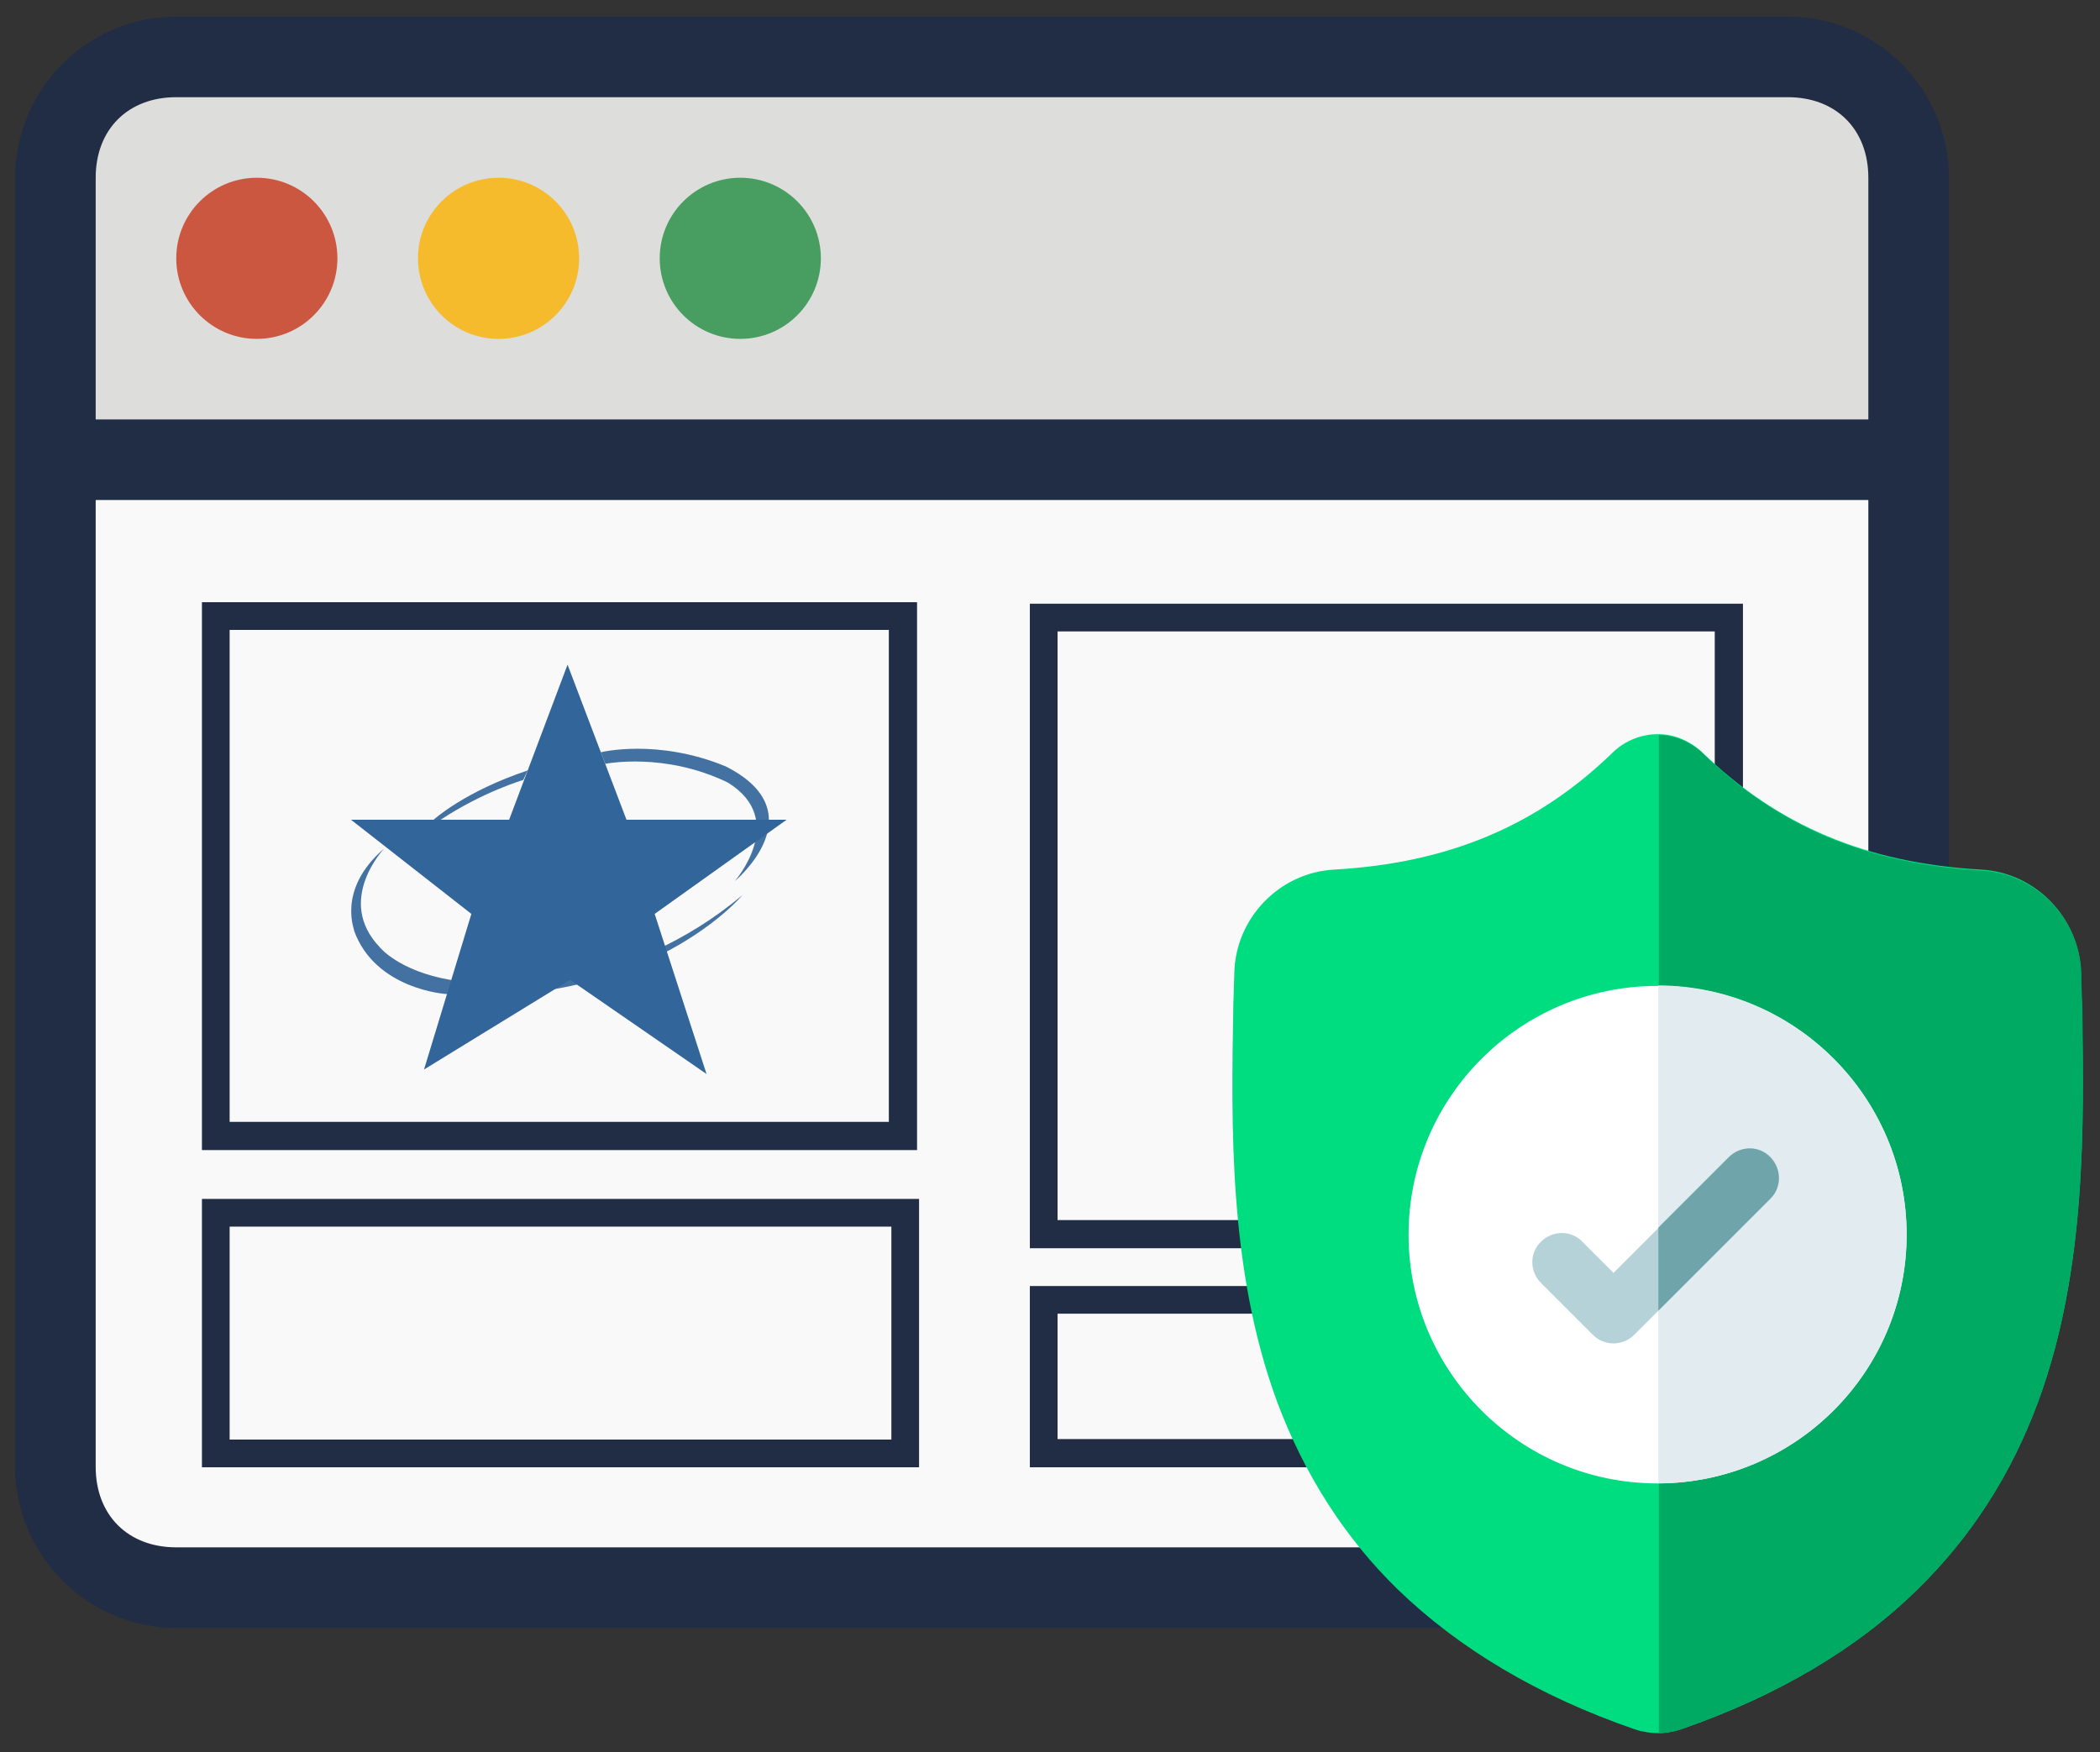 <?xml version="1.0" encoding="utf-8"?>
<!-- Generator: Adobe Illustrator 21.1.0, SVG Export Plug-In . SVG Version: 6.00 Build 0)  -->
<svg version="1.1" id="Capa_1" xmlns="http://www.w3.org/2000/svg" xmlns:xlink="http://www.w3.org/1999/xlink" x="0px" y="0px"
	 viewBox="0 0 417 348" style="enable-background:new 0 0 417 348;" xml:space="preserve">
<rect x="0" y="0" width="417" height="348" fill="#333333" stroke="none"/>
<style type="text/css">
	.st0{fill:#F9F9FA;}
	.st1{fill:#DDDDDC;}
	.st2{fill:#212D44;}
	.st3{fill:#489E60;}
	.st4{fill:#F5BB2C;}
	.st5{fill:#CB5741;}
	.st6{fill:#326599;}
	.st7{opacity:0.91;fill:#326599;enable-background:new    ;}
	.st8{fill:#00DD80;}
	.st9{fill:#00AA63;}
	.st10{fill:#FFFFFF;}
	.st11{fill:#E1EBF0;}
	.st12{fill:#B4D2D7;}
	.st13{fill:#6FA5AA;}
</style>
<path class="st0" d="M355,315.3H35c-13.9,0-24-10.1-24-24v-200h368v200C379,305.2,368.9,315.3,355,315.3z"/>
<path class="st1" d="M379,91.3H11v-56c0-13.9,10.1-24,24-24h320c13.9,0,24,10.1,24,24V91.3z"/>
<path class="st2" d="M355,3.3H35c-17.6,0-32,14.4-32,32v256c0,17.6,14.4,32,32,32h320c17.6,0,32-14.4,32-32v-256
	C387,17.7,372.6,3.3,355,3.3z M371,291.3c0,9.6-6.4,16-16,16H35c-9.6,0-16-6.4-16-16v-192h352V291.3z M371,83.3H19v-48
	c0-9.6,6.4-16,16-16h320c9.6,0,16,6.4,16,16V83.3z"/>
<circle class="st3" cx="147" cy="51.3" r="16"/>
<circle class="st4" cx="99" cy="51.3" r="16"/>
<circle class="st5" cx="51" cy="51.3" r="16"/>
<g>
	<g>
		<path class="st2" d="M182.1,119.6h-142v108.8h142V119.6z M176.6,222.8H45.6v-97.7h130.9V222.8z M40.1,291.4h142.4v-53.3H40.1
			V291.4z M45.6,243.6H177v42.3H45.6V243.6z M204.5,119.9v128h141.6v-128H204.5z M340.5,242.3H210V125.4h130.5V242.3z M204.5,291.4
			h141.6v-36H204.5V291.4z M210,260.9h130.5v24.9H210V260.9z"/>
	</g>
</g>
<g>
	<polygon class="st6" points="112.7,132 124.4,162.8 156.2,162.8 130,181.5 140.3,213.3 113.2,194.6 84.2,212.4 93.6,181.5 
		69.7,162.8 101.1,162.8 	"/>
	<path class="st7" d="M145.9,175c0,0,10.7-12.2-1.4-19.6c-12.6-6.1-24.3-3.7-24.3-3.7l-0.9-2.3c0,0,11.2-2.8,24.8,2.8
		C162.3,161.4,145.9,175,145.9,175z"/>
	<path class="st7" d="M86.1,162.8c0,0,6.1-5.6,18.7-9.8l-0.9,1.9c0,0-7.9,2.3-16.4,7.9H86.1z"/>
	<path class="st7" d="M76.3,168.5c0,0-9.8,10.3-0.9,19.6c0,0,3.7,4.7,14,6.5s35.1,2.3,58-16.8c0,0-18.7,22.4-58.9,19.6
		c0,0-14-0.9-18.2-12.6C70.7,185.3,66.5,176.9,76.3,168.5z"/>
</g>
<g id="surface1">
	<path class="st8" d="M404.7,278.4c-5.3,14.4-13.4,27-24,37.3c-12,11.8-27.8,21.1-46.8,27.7c-0.6,0.2-1.3,0.4-1.9,0.5
		c-0.9,0.2-1.7,0.3-2.6,0.3h-0.2c-0.9,0-1.9-0.1-2.8-0.3c-0.7-0.1-1.3-0.3-1.9-0.5c-19.1-6.6-34.8-16-46.9-27.7
		c-10.6-10.3-18.6-22.9-24-37.3c-9.7-26.3-9.1-55.2-8.7-78.5l0-0.4c0.1-1.9,0.1-3.9,0.2-6.2c0.2-10.9,8.9-20,19.8-20.6
		c22.8-1.3,40.4-8.7,55.5-23.4l0.1-0.1c2.5-2.3,5.7-3.4,8.8-3.4c3,0,6,1.2,8.5,3.4l0.1,0.1c15.1,14.7,32.7,22.1,55.5,23.4
		c10.9,0.6,19.6,9.7,19.8,20.6c0,2.2,0.1,4.3,0.2,6.2l0,0.2C413.8,223.1,414.4,252.1,404.7,278.4z"/>
	<path class="st9" d="M404.7,278.4c-5.3,14.4-13.4,27-24,37.3c-12,11.8-27.8,21.1-46.8,27.7c-0.6,0.2-1.3,0.4-1.9,0.5
		c-0.9,0.2-1.7,0.3-2.6,0.3V146c3,0,6,1.2,8.5,3.4l0.1,0.1c15.1,14.7,32.7,22.1,55.5,23.4c10.9,0.6,19.6,9.7,19.8,20.6
		c0,2.2,0.1,4.3,0.2,6.2l0,0.2C413.8,223.1,414.4,252.1,404.7,278.4z"/>
	<path class="st10" d="M378.6,245.2c0,27.2-22.1,49.3-49.3,49.4h-0.2c-27.3,0-49.4-22.2-49.4-49.4c0-27.3,22.2-49.4,49.4-49.4h0.2
		C356.5,195.8,378.6,218,378.6,245.2z"/>
	<path class="st11" d="M378.6,245.2c0,27.2-22.1,49.3-49.3,49.4v-98.9C356.5,195.8,378.6,218,378.6,245.2z"/>
	<path class="st12" d="M351.6,238l-22.3,22.3l-4.8,4.8c-1.1,1.1-2.6,1.7-4.1,1.7c-1.5,0-3-0.6-4.1-1.7l-10.3-10.3
		c-2.3-2.3-2.3-6,0-8.2c2.3-2.3,6-2.3,8.2,0l6.2,6.2l23-23c2.3-2.3,6-2.3,8.2,0C353.8,232.1,353.8,235.8,351.6,238z"/>
	<path class="st13" d="M351.6,238l-22.3,22.3v-16.5l14-14c2.3-2.3,6-2.3,8.2,0C353.8,232.1,353.8,235.8,351.6,238z"/>
</g>
</svg>
